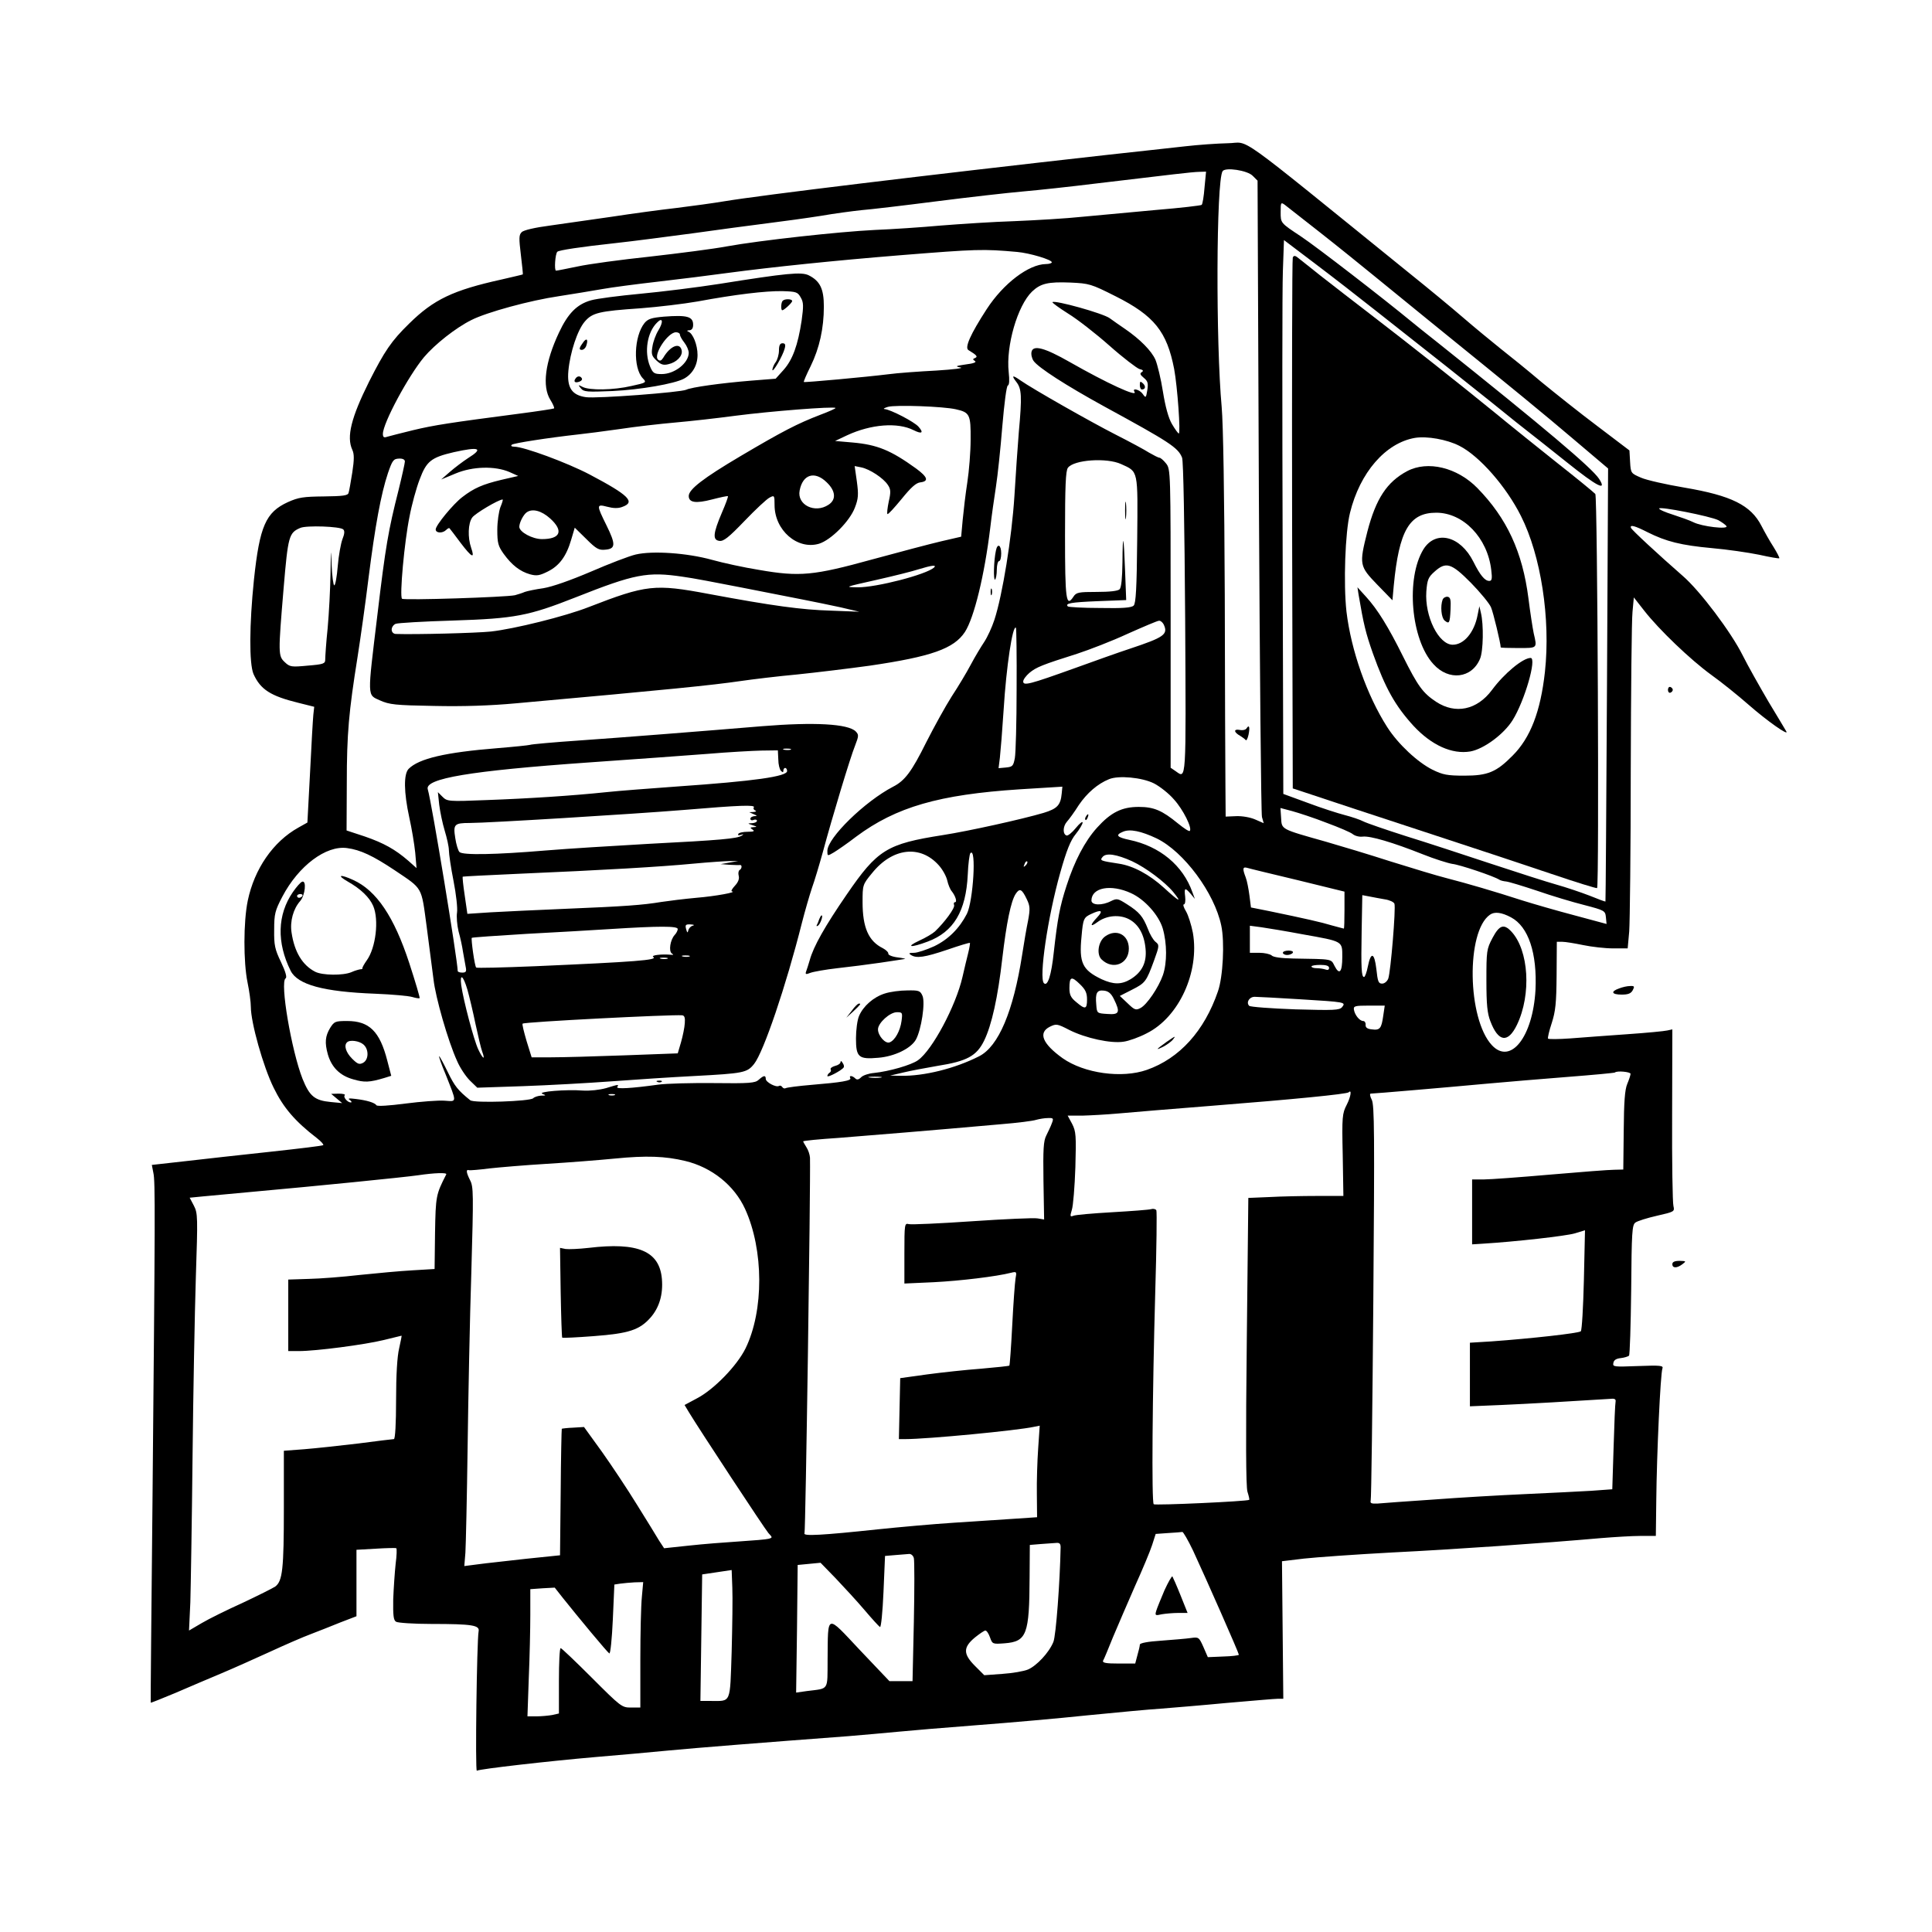 <?xml version="1.0" standalone="no"?>
<!DOCTYPE svg PUBLIC "-//W3C//DTD SVG 20010904//EN"
 "http://www.w3.org/TR/2001/REC-SVG-20010904/DTD/svg10.dtd">
<svg version="1.0" xmlns="http://www.w3.org/2000/svg"
 width="878pt" height="878pt" viewBox="0 0 878 878"
 preserveAspectRatio="xMidYMid meet">
<g transform="translate(0,878) scale(0.1,-0.1)"
fill="#000000" stroke="none">
<path d="M5385 8115 c-60 -7 -220 -24 -355 -39 -813 -91 -1573 -183 -1740
-211 -47 -8 -143 -21 -215 -30 -71 -8 -204 -26 -295 -40 -91 -13 -217 -31
-280 -40 -69 -9 -121 -21 -129 -30 -13 -12 -13 -28 -4 -102 6 -49 10 -89 9
-90 -1 -1 -44 -11 -96 -23 -222 -49 -309 -91 -420 -200 -82 -80 -112 -125
-183 -265 -81 -163 -103 -250 -76 -309 9 -19 9 -44 0 -103 -7 -43 -14 -85 -17
-93 -3 -12 -25 -15 -112 -16 -93 -1 -115 -4 -164 -26 -100 -46 -128 -108 -154
-353 -21 -204 -22 -380 -2 -428 32 -71 78 -100 204 -131 l72 -18 -4 -36 c-2
-20 -9 -139 -15 -264 l-12 -226 -41 -23 c-115 -64 -200 -188 -230 -332 -20
-96 -20 -280 -1 -372 8 -38 15 -89 15 -111 0 -71 56 -271 104 -368 44 -90 97
-152 196 -228 19 -15 32 -29 29 -32 -2 -3 -110 -16 -239 -30 -129 -14 -304
-33 -388 -43 l-152 -17 7 -36 c9 -39 8 -193 -4 -1495 -5 -500 -9 -911 -8 -913
1 -1 51 19 111 44 60 26 154 66 209 89 55 23 155 68 223 99 67 31 150 67 185
80 34 13 95 37 134 53 l73 28 0 151 0 151 88 5 c48 3 90 4 93 2 3 -2 2 -34 -3
-71 -4 -37 -9 -110 -11 -161 -1 -73 1 -95 13 -102 8 -5 80 -10 160 -10 188 0
221 -6 215 -34 -8 -43 -16 -638 -8 -633 13 8 329 44 538 62 99 8 250 22 335
30 138 13 416 35 815 65 72 6 173 15 225 20 52 5 214 19 360 30 146 11 373 31
505 45 132 13 281 27 330 30 50 4 185 15 300 26 116 10 220 19 233 19 l24 0
-3 313 -3 312 100 12 c54 6 236 19 404 28 283 14 684 42 945 65 61 5 142 10
180 10 l70 0 2 163 c2 207 19 577 28 598 5 13 -8 15 -111 11 -109 -4 -116 -4
-112 14 2 13 13 20 33 22 17 2 33 7 38 11 4 4 8 139 10 300 2 262 4 294 19
305 9 7 54 21 98 31 79 18 81 19 75 44 -4 14 -7 201 -6 415 l1 388 -23 -5
c-12 -3 -94 -11 -182 -17 -88 -6 -204 -15 -258 -19 -54 -4 -100 -4 -102 -1 -2
4 5 35 17 71 17 53 21 90 22 216 l1 153 25 0 c14 0 56 -7 95 -15 38 -8 100
-15 136 -15 l66 0 7 77 c3 42 7 371 7 732 1 361 4 685 8 721 l6 65 47 -60 c67
-86 210 -223 305 -292 45 -32 122 -94 171 -137 81 -71 183 -143 170 -120 -3 5
-39 66 -81 135 -41 70 -94 164 -117 210 -52 105 -195 295 -273 362 -111 97
-232 209 -235 218 -6 16 17 10 76 -20 84 -42 151 -59 292 -72 69 -6 165 -20
214 -30 49 -11 90 -18 92 -16 2 2 -10 25 -26 51 -17 26 -41 69 -55 96 -48 94
-137 138 -350 174 -83 14 -172 34 -197 45 -46 20 -47 20 -50 72 l-3 52 -145
110 c-80 60 -194 151 -255 201 -60 51 -144 119 -185 151 -41 33 -118 96 -170
141 -52 45 -161 135 -242 200 -824 667 -722 594 -829 593 -46 -1 -133 -7 -194
-14z m308 -134 l22 -22 6 -1432 c4 -787 10 -1445 14 -1460 l8 -28 -39 17 c-23
10 -59 16 -86 15 l-48 -2 -1 138 c-1 76 -2 467 -3 868 -2 465 -7 775 -14 855
-27 293 -25 1025 4 1072 12 19 113 4 137 -21z m-219 -53 c-3 -40 -9 -76 -13
-79 -3 -3 -96 -14 -206 -23 -110 -10 -261 -24 -335 -31 -74 -8 -214 -16 -310
-20 -96 -3 -247 -13 -335 -20 -88 -8 -223 -17 -300 -20 -162 -8 -519 -47 -674
-75 -58 -11 -214 -31 -346 -46 -132 -14 -280 -34 -330 -45 -49 -10 -93 -19
-98 -19 -9 0 -4 77 6 86 7 7 105 22 262 39 83 9 242 30 355 45 113 16 264 36
335 45 72 9 182 24 245 34 63 11 147 22 185 26 39 3 192 21 340 40 149 19 326
39 395 45 69 6 217 22 330 36 353 42 434 52 468 53 l33 1 -7 -72z m527 -206
c79 -62 189 -151 244 -196 55 -45 169 -138 254 -207 401 -325 507 -412 652
-535 l157 -133 -5 -983 c-3 -541 -6 -984 -7 -985 -1 -1 -34 11 -73 27 -39 15
-107 38 -150 50 -43 12 -177 55 -298 95 -121 40 -294 97 -385 125 -91 29 -178
59 -194 67 -15 8 -54 21 -85 29 -31 8 -106 32 -167 55 l-112 41 -3 1117 c-2
614 -2 1180 1 1258 l5 142 140 -106 c77 -58 203 -156 280 -217 300 -236 385
-304 524 -415 79 -64 155 -125 170 -136 14 -11 92 -72 173 -137 136 -109 183
-133 145 -74 -33 50 -246 230 -732 618 -55 43 -109 87 -120 96 -126 104 -430
339 -502 387 -95 63 -93 61 -93 112 0 43 1 45 19 32 10 -8 83 -65 162 -127z
m-1378 -87 c56 -5 157 -35 157 -47 0 -4 -12 -8 -27 -8 -78 -1 -193 -88 -269
-205 -74 -114 -101 -175 -83 -186 38 -23 44 -30 30 -36 -11 -4 -11 -7 0 -14 8
-5 -7 -11 -41 -15 -48 -7 -51 -9 -25 -14 17 -3 -31 -9 -110 -14 -77 -4 -176
-11 -220 -17 -96 -12 -379 -38 -382 -35 -2 1 12 34 31 72 40 82 60 172 60 271
0 80 -17 116 -69 142 -33 16 -98 10 -405 -39 -102 -16 -264 -36 -360 -45 -96
-9 -198 -22 -225 -30 -63 -18 -104 -59 -145 -147 -63 -134 -77 -244 -39 -305
12 -19 19 -36 17 -39 -3 -2 -74 -13 -159 -24 -314 -41 -386 -52 -482 -75 -54
-13 -107 -27 -118 -30 -14 -5 -19 -2 -19 13 0 49 116 264 187 349 49 58 144
133 214 168 70 36 269 90 399 109 63 10 151 24 195 32 44 8 159 23 255 34 96
11 240 29 320 40 195 26 483 56 780 80 350 28 377 29 533 15z m446 -201 c177
-89 234 -161 267 -331 15 -81 30 -293 21 -293 -3 0 -17 19 -31 43 -16 27 -30
79 -41 147 -9 58 -25 123 -34 145 -18 41 -71 94 -138 140 -21 14 -52 36 -70
49 -30 22 -249 83 -260 73 -2 -3 30 -26 71 -52 41 -25 126 -91 188 -146 62
-55 124 -102 136 -106 17 -4 20 -8 11 -14 -10 -6 -8 -12 9 -26 18 -15 21 -24
16 -56 -6 -36 -7 -37 -21 -17 -14 20 -50 29 -37 9 15 -25 -123 38 -295 136
-114 65 -165 78 -173 47 -3 -12 1 -30 9 -42 22 -31 148 -112 321 -207 297
-162 336 -187 354 -233 6 -15 11 -300 14 -732 4 -755 6 -727 -44 -692 l-22 15
0 678 c0 671 0 679 -21 705 -11 14 -25 26 -30 26 -5 0 -26 11 -47 23 -20 13
-89 50 -152 82 -112 57 -378 208 -432 246 -37 26 -43 24 -19 -7 24 -31 26 -64
11 -228 -5 -61 -14 -192 -20 -291 -12 -188 -54 -449 -91 -562 -11 -34 -32 -79
-46 -100 -14 -21 -42 -67 -61 -103 -19 -36 -58 -101 -87 -145 -28 -44 -80
-138 -116 -209 -66 -133 -97 -174 -150 -201 -129 -67 -299 -233 -299 -292 0
-24 0 -24 29 -7 15 9 62 41 102 72 182 135 376 191 743 215 l194 12 -3 -31
c-5 -53 -20 -69 -82 -88 -98 -29 -342 -83 -458 -101 -255 -40 -297 -66 -437
-270 -99 -144 -151 -236 -168 -298 -6 -21 -14 -45 -17 -53 -4 -12 0 -13 20 -5
13 5 69 15 122 21 54 6 142 17 196 25 55 8 105 16 111 17 7 0 -7 4 -32 7 -25
3 -44 11 -43 17 1 6 -10 17 -25 25 -65 32 -92 94 -92 209 0 78 0 80 43 132 93
116 220 130 304 35 17 -19 34 -50 38 -69 4 -18 13 -40 20 -48 17 -21 26 -50
15 -50 -5 0 -7 -6 -4 -13 5 -13 -43 -78 -87 -120 -11 -10 -43 -29 -72 -42 -64
-30 -38 -33 39 -4 118 44 174 138 182 304 2 50 8 94 12 98 28 30 13 -218 -16
-276 -34 -66 -84 -116 -148 -147 -35 -16 -77 -30 -92 -30 -23 0 -26 -2 -14
-10 25 -16 61 -11 165 24 55 19 101 33 103 31 1 -1 -2 -22 -8 -46 -6 -24 -18
-73 -26 -109 -30 -131 -137 -332 -202 -378 -30 -22 -132 -51 -200 -58 -24 -2
-51 -11 -59 -20 -11 -11 -19 -12 -26 -5 -13 13 -30 15 -23 2 8 -12 -41 -20
-175 -31 -60 -5 -113 -12 -118 -15 -5 -3 -12 -1 -16 5 -4 6 -10 8 -15 5 -13
-8 -60 17 -60 32 0 18 -10 16 -32 -4 -16 -15 -42 -17 -204 -15 -102 1 -216 -2
-252 -7 -122 -17 -193 -21 -187 -11 8 13 8 13 -51 -5 -29 -8 -73 -13 -105 -11
-75 6 -209 -5 -184 -15 18 -7 17 -8 -6 -8 -14 -1 -30 -6 -36 -12 -14 -14 -269
-23 -286 -9 -56 45 -71 64 -102 128 -19 39 -37 72 -39 72 -3 0 10 -37 29 -82
52 -132 53 -124 -5 -120 -28 2 -107 -4 -177 -13 -76 -10 -128 -13 -132 -8 -8
12 -44 23 -96 29 -30 4 -36 2 -25 -5 8 -6 10 -11 4 -11 -15 0 -36 25 -27 33 3
4 -9 7 -28 7 l-34 -1 25 -21 25 -21 -52 5 c-73 7 -96 26 -128 105 -50 127
-104 440 -77 457 7 4 0 30 -21 74 -28 58 -32 77 -31 147 0 72 4 87 37 150 74
141 199 234 294 221 61 -8 118 -35 217 -101 129 -87 120 -71 145 -256 12 -90
26 -198 31 -239 9 -82 66 -281 107 -371 13 -31 40 -71 58 -89 l34 -33 208 7
c114 4 296 14 403 22 107 8 275 19 373 24 227 12 242 15 274 55 43 54 145 354
217 640 14 55 35 127 46 160 12 33 34 107 50 165 42 156 124 428 146 482 17
44 17 49 3 64 -35 35 -189 43 -424 24 -264 -22 -631 -51 -832 -65 -116 -8
-218 -17 -225 -20 -7 -2 -74 -9 -148 -15 -236 -19 -356 -47 -403 -94 -23 -24
-22 -106 3 -221 11 -49 23 -121 27 -160 l6 -70 -37 33 c-60 52 -112 81 -199
111 l-82 27 1 215 c0 224 9 324 49 574 13 83 36 245 50 360 30 236 56 379 88
475 20 58 25 65 50 66 16 1 27 -4 27 -13 0 -7 -13 -66 -29 -131 -46 -181 -59
-255 -96 -567 -46 -381 -47 -361 12 -388 43 -19 69 -22 244 -25 131 -3 256 1
375 12 701 63 888 82 1019 101 55 8 171 22 258 30 87 9 236 27 330 40 279 41
382 77 432 153 42 65 89 258 115 472 6 52 18 137 26 188 8 51 21 175 29 275 9
105 19 183 25 185 7 3 8 24 4 61 -13 119 40 302 106 366 39 37 73 45 174 41
86 -4 94 -6 205 -62z m-1430 -6 c13 -22 13 -39 4 -105 -17 -112 -41 -178 -82
-224 l-36 -40 -113 -9 c-136 -11 -271 -30 -293 -41 -24 -12 -408 -41 -456 -34
-64 9 -87 43 -80 120 8 84 41 184 74 223 35 41 65 48 254 61 79 6 196 20 259
31 173 32 307 48 385 47 64 -2 70 -4 84 -29z m705 -508 c63 -14 68 -24 67
-138 0 -55 -7 -142 -15 -194 -8 -51 -17 -128 -21 -170 l-7 -77 -91 -21 c-51
-12 -191 -49 -312 -82 -268 -74 -331 -80 -515 -48 -69 11 -165 32 -215 46
-112 31 -269 42 -346 24 -30 -7 -121 -42 -204 -78 -94 -40 -174 -68 -215 -75
-36 -5 -74 -13 -85 -17 -11 -5 -31 -11 -45 -15 -40 -9 -504 -24 -513 -16 -12
11 11 261 34 373 10 54 31 130 46 169 31 83 52 100 155 124 117 26 137 18 65
-27 -23 -15 -60 -43 -82 -62 l-40 -35 65 27 c78 33 180 35 245 7 l40 -18 -78
-18 c-83 -20 -123 -37 -176 -78 -41 -31 -121 -128 -121 -147 0 -17 31 -19 48
-2 6 6 13 10 15 7 2 -2 25 -32 51 -67 51 -67 65 -73 47 -21 -16 46 -14 111 5
137 12 18 120 82 138 82 3 0 -2 -16 -10 -35 -7 -19 -14 -65 -14 -103 0 -60 4
-74 29 -109 37 -51 74 -80 120 -93 30 -8 43 -6 81 13 52 26 84 69 106 145 l16
54 53 -52 c45 -45 57 -51 86 -48 47 4 48 24 5 111 -46 93 -46 97 4 84 26 -7
49 -8 67 -1 63 22 32 53 -148 148 -101 53 -298 126 -342 126 -12 0 -17 4 -11
9 8 7 161 31 304 47 30 3 114 14 185 24 72 11 186 24 255 30 69 6 193 20 275
31 154 20 444 43 452 35 2 -2 -29 -16 -69 -31 -104 -40 -170 -74 -363 -188
-169 -100 -235 -151 -235 -181 0 -30 32 -35 105 -16 39 10 71 17 73 15 2 -2
-10 -35 -27 -74 -41 -96 -43 -125 -12 -129 19 -3 42 15 115 91 50 52 101 100
114 106 21 11 22 10 22 -34 0 -115 104 -205 202 -176 55 17 140 103 163 164
16 41 17 60 9 119 l-10 70 30 -6 c39 -8 101 -49 121 -80 13 -19 14 -32 4 -75
-6 -29 -9 -55 -6 -57 3 -3 31 28 64 68 43 53 66 74 86 76 39 5 33 24 -20 63
-115 83 -176 108 -288 118 l-80 7 55 26 c108 50 229 60 302 23 38 -19 47 -12
22 16 -19 22 -127 78 -154 80 -8 1 -1 5 15 10 36 10 253 2 309 -11z m751 -249
c79 -36 76 -23 73 -344 -2 -220 -6 -289 -16 -299 -10 -10 -50 -13 -153 -11
-77 0 -143 4 -146 7 -14 14 13 19 135 24 l130 5 -5 131 c-6 166 -11 184 -12
40 -1 -71 -5 -114 -13 -122 -8 -8 -46 -12 -104 -12 -83 0 -93 -2 -106 -22 -33
-50 -38 -15 -38 281 0 223 3 291 13 305 27 37 177 47 242 17z m-1338 -83 c41
-39 44 -79 8 -102 -62 -41 -144 0 -131 65 14 74 69 90 123 37z m4052 -172 c16
-9 33 -21 37 -27 9 -16 -112 -2 -151 18 -16 8 -58 23 -92 34 -35 11 -63 23
-63 28 0 11 233 -35 269 -53z m-5309 8 c62 -56 48 -94 -37 -94 -43 0 -103 32
-103 56 0 19 19 56 34 66 26 18 67 7 106 -28z m-940 -50 c7 -7 6 -20 -4 -45
-7 -19 -17 -73 -21 -121 -4 -49 -11 -88 -16 -88 -4 0 -10 42 -12 93 -2 81 -3
77 -5 -38 -1 -71 -7 -184 -13 -250 -7 -66 -11 -130 -11 -142 0 -19 -7 -22 -80
-28 -74 -7 -81 -6 -104 16 -30 28 -30 39 -5 337 20 236 24 251 76 273 27 12
181 7 195 -7z m2685 -173 c-35 -32 -263 -91 -347 -90 -62 1 -60 1 82 33 80 18
168 40 195 49 59 18 83 21 70 8z m-1142 -42 c40 -5 160 -28 267 -49 107 -21
233 -46 280 -55 47 -9 123 -25 170 -35 l85 -20 -130 5 c-132 4 -260 21 -555
76 -245 46 -282 42 -545 -60 -107 -42 -337 -99 -444 -111 -68 -7 -341 -14
-433 -11 -11 1 -18 9 -18 20 0 10 8 22 18 26 9 4 127 11 262 15 280 9 342 21
555 105 270 107 327 118 488 94z m2185 -216 c22 -46 3 -59 -153 -111 -49 -16
-164 -57 -255 -90 -198 -71 -230 -80 -230 -59 0 9 13 26 28 39 31 26 59 37
217 87 55 18 159 58 230 91 72 32 135 59 142 59 7 1 16 -7 21 -16z m-668 -295
c0 -150 -4 -291 -8 -313 -7 -36 -10 -40 -41 -43 l-33 -3 6 48 c3 26 11 124 17
217 12 196 41 388 56 373 2 -3 4 -128 3 -279z m-1027 -275 c-7 -2 -21 -2 -30
0 -10 3 -4 5 12 5 17 0 24 -2 18 -5z m-56 -44 c0 -23 6 -46 12 -52 8 -8 11 -8
11 1 0 7 4 12 8 12 5 0 9 -6 9 -14 0 -25 -151 -46 -497 -70 -124 -9 -270 -20
-325 -26 -152 -16 -351 -29 -546 -36 -171 -7 -177 -6 -198 15 l-21 21 6 -57
c4 -32 15 -85 25 -118 10 -33 19 -73 19 -89 0 -16 9 -79 21 -139 12 -61 19
-125 16 -144 -3 -18 0 -57 7 -86 8 -28 17 -70 20 -92 4 -22 9 -52 12 -67 5
-23 2 -28 -15 -28 -12 0 -21 3 -21 8 -1 52 -118 765 -136 825 -15 49 192 84
731 122 204 14 447 32 540 39 94 8 204 14 245 15 l75 1 2 -41z m1707 -109 c27
-14 68 -46 91 -73 42 -46 84 -131 72 -143 -3 -4 -27 12 -54 34 -72 59 -109 75
-178 75 -77 0 -127 -25 -190 -95 -55 -61 -102 -151 -138 -263 -31 -95 -41
-151 -58 -302 -11 -105 -28 -158 -45 -141 -23 24 17 299 74 501 29 103 47 148
71 177 17 21 31 45 31 52 0 7 -14 -4 -31 -25 -17 -21 -36 -36 -42 -34 -18 6
-17 41 1 62 10 11 35 45 55 77 37 54 85 96 137 117 43 18 150 8 204 -19z
m-1818 -109 c-4 -5 0 -12 6 -14 7 -3 4 -6 -7 -7 l-20 -1 20 -9 c17 -7 17 -9 3
-9 -10 -1 -18 -6 -18 -12 0 -6 7 -9 15 -5 8 3 15 1 15 -4 0 -6 -10 -10 -22
-11 -22 -1 -22 -1 2 -9 21 -7 22 -8 5 -9 -17 -1 -17 -3 -5 -11 11 -7 6 -10
-22 -10 -20 0 -40 -4 -43 -10 -3 -6 1 -7 12 -4 14 4 15 4 3 -4 -21 -13 -93
-20 -425 -37 -159 -9 -369 -22 -465 -30 -227 -19 -377 -22 -392 -7 -6 6 -15
35 -19 63 -10 63 -5 69 66 69 82 0 735 40 970 59 261 22 328 24 321 12z m2602
-70 c57 -21 111 -44 120 -52 10 -8 30 -13 45 -11 34 4 136 -26 272 -80 55 -22
116 -41 135 -44 32 -3 190 -56 214 -72 6 -4 20 -7 31 -8 11 -1 74 -20 140 -42
66 -23 163 -52 215 -65 92 -24 95 -26 98 -55 l3 -31 -145 39 c-80 21 -187 52
-238 68 -130 42 -250 77 -343 101 -44 11 -159 46 -255 76 -96 31 -229 71 -295
90 -206 58 -200 55 -203 108 l-3 45 53 -14 c29 -8 100 -31 156 -53z m-772 -71
c124 -60 263 -248 294 -396 16 -75 8 -233 -15 -299 -62 -181 -175 -305 -323
-357 -114 -40 -285 -16 -383 53 -92 66 -112 116 -58 143 29 14 33 14 89 -15
74 -37 188 -62 246 -53 23 3 71 20 105 38 147 73 241 279 210 457 -7 36 -21
80 -31 97 -11 18 -15 32 -10 32 6 0 8 16 6 35 -5 41 -1 43 25 13 l19 -23 -11
30 c-43 122 -148 209 -286 238 -57 12 -66 22 -30 37 32 14 83 3 153 -30z
m-111 -104 c62 -29 148 -93 187 -140 42 -52 27 -44 -43 20 -65 59 -138 99
-204 109 -85 13 -88 14 -74 31 16 19 63 12 134 -20z m-1830 -6 l-40 -7 40 -3
c22 -1 43 -2 48 -1 10 1 9 -17 -2 -23 -5 -3 -7 -15 -4 -26 4 -14 -3 -30 -17
-45 -13 -14 -19 -25 -14 -26 28 -3 -75 -22 -161 -29 -55 -5 -127 -14 -160 -19
-84 -14 -165 -20 -434 -31 -128 -5 -282 -13 -341 -16 l-106 -7 -12 83 c-7 46
-11 85 -9 86 1 1 115 7 252 13 395 17 649 32 795 46 74 7 151 12 170 12 l35 0
-40 -7z m1346 -13 c-10 -9 -11 -8 -5 6 3 10 9 15 12 12 3 -3 0 -11 -7 -18z
m1237 -67 l212 -52 0 -84 c0 -46 -1 -84 -3 -84 -2 0 -26 7 -53 14 -49 15 -125
32 -284 65 l-85 17 -7 55 c-4 30 -11 67 -17 82 -15 39 -14 49 7 43 9 -3 113
-28 230 -56z m-758 -59 c62 -28 126 -100 144 -160 20 -69 20 -156 1 -212 -20
-57 -73 -135 -102 -150 -21 -11 -27 -9 -58 21 l-36 34 55 28 c61 31 65 36 101
134 24 66 24 70 6 84 -10 8 -26 35 -35 60 -22 55 -38 75 -95 111 -41 26 -45
27 -72 14 -40 -21 -89 -20 -89 3 1 59 89 75 180 33z m-474 -27 c15 -31 16 -44
6 -98 -7 -33 -19 -104 -27 -156 -40 -256 -107 -415 -195 -460 -110 -56 -251
-91 -357 -89 l-48 1 60 14 c33 8 103 21 155 30 134 21 178 45 212 114 35 71
63 199 83 375 19 161 39 260 61 293 18 27 28 22 50 -24z m1627 -1 c21 -3 41
-12 44 -20 7 -19 -17 -310 -28 -340 -5 -13 -17 -23 -28 -23 -17 0 -20 10 -26
65 -9 77 -25 82 -39 12 -5 -26 -13 -47 -17 -47 -12 0 -14 40 -11 209 l3 163
32 -6 c18 -4 49 -9 70 -13z m-1306 -81 c-35 -37 -34 -48 1 -22 41 30 99 35
142 13 44 -23 70 -69 76 -135 6 -62 -16 -106 -68 -138 -42 -25 -77 -25 -132 0
-87 42 -103 74 -91 194 7 81 10 87 45 103 45 21 55 15 27 -15z m1880 -1 c79
-42 119 -163 111 -330 -12 -213 -113 -342 -198 -251 -112 120 -118 517 -9 593
21 15 53 11 96 -12z m-3719 -38 c-9 -2 -18 -12 -20 -21 -3 -13 -5 -12 -10 6
-5 19 -2 22 20 21 16 -1 20 -3 10 -6z m-68 -15 c0 -6 -6 -19 -14 -27 -20 -22
-28 -73 -13 -84 9 -6 8 -7 -3 -6 -43 4 -94 -2 -81 -10 22 -14 -79 -22 -537
-42 -145 -6 -266 -9 -268 -6 -7 6 -24 130 -20 135 2 2 114 10 248 18 133 7
306 17 383 22 222 14 305 14 305 0z m2840 -24 c185 -33 180 -30 180 -103 0
-69 -13 -84 -35 -41 -17 33 -6 31 -187 34 -55 1 -92 6 -99 14 -7 6 -32 12 -56
12 l-43 0 0 61 0 62 53 -7 c28 -4 113 -18 187 -32z m-2787 -101 c-7 -2 -21 -2
-30 0 -10 3 -4 5 12 5 17 0 24 -2 18 -5z m-100 -10 c-7 -2 -21 -2 -30 0 -10 3
-4 5 12 5 17 0 24 -2 18 -5z m3007 -42 c0 -8 -6 -11 -16 -7 -9 3 -27 6 -40 6
-13 0 -24 3 -24 8 0 4 18 7 40 7 27 0 40 -4 40 -14z m-3916 -98 c9 -32 26
-103 37 -157 12 -55 25 -111 30 -124 16 -43 3 -35 -18 10 -20 43 -67 221 -77
291 -7 56 9 44 28 -20z m2816 -45 c0 -45 -8 -47 -49 -12 -25 20 -31 34 -31 63
0 53 9 56 47 19 26 -25 33 -40 33 -70z m122 2 c30 -61 25 -72 -29 -68 -48 3
-48 3 -51 42 -5 54 3 68 35 64 20 -2 33 -13 45 -38z m843 -1 c211 -13 212 -13
194 -36 -12 -14 -36 -15 -213 -10 -110 4 -204 11 -209 16 -15 15 0 41 25 41
13 0 104 -5 203 -11z m381 -76 c-8 -57 -15 -66 -52 -61 -20 2 -29 8 -28 21 1
9 -4 17 -11 17 -16 0 -38 27 -42 51 -3 17 4 19 68 19 l72 0 -7 -47z m-3174
-33 c-1 -19 -9 -58 -17 -86 l-15 -51 -242 -9 c-134 -5 -283 -9 -333 -9 l-89 0
-23 74 c-12 41 -21 77 -18 79 7 8 675 42 725 38 11 -1 14 -12 12 -36z m4298
-230 c0 -6 -7 -27 -15 -46 -11 -26 -15 -82 -16 -212 l-2 -177 -41 -1 c-22 0
-153 -10 -291 -22 -137 -12 -273 -22 -302 -22 l-53 0 0 -148 0 -147 48 3 c148
9 379 35 419 47 l46 14 -5 -225 c-3 -124 -9 -229 -14 -234 -9 -9 -226 -33
-406 -46 l-98 -6 0 -145 0 -144 143 6 c115 5 326 17 497 28 18 2 24 -2 22 -13
-2 -8 -6 -101 -9 -207 l-6 -191 -96 -7 c-53 -3 -188 -10 -301 -15 -113 -5
-302 -16 -420 -25 -118 -8 -231 -16 -250 -18 -27 -1 -34 1 -31 13 3 8 8 415
12 905 6 764 5 893 -7 917 -8 15 -10 28 -5 28 15 0 343 28 526 45 88 8 255 22
370 31 116 9 212 18 214 20 9 9 71 3 71 -6z m-3407 -17 c-13 -2 -35 -2 -50 0
-16 2 -5 4 22 4 28 0 40 -2 28 -4z m2117 -124 c-20 -39 -22 -53 -18 -228 l3
-186 -120 0 c-66 0 -163 -2 -216 -5 l-96 -4 -7 -651 c-5 -437 -4 -661 3 -684
6 -19 10 -36 8 -37 -7 -7 -428 -26 -434 -20 -10 10 -6 503 7 964 6 199 8 367
5 372 -4 6 -15 8 -24 5 -10 -3 -90 -9 -177 -14 -88 -5 -167 -12 -176 -16 -15
-6 -16 -3 -7 27 6 18 13 105 16 193 4 145 3 163 -15 198 l-20 37 67 0 c36 1
111 5 166 10 55 5 246 21 425 35 369 29 611 53 619 61 15 15 10 -20 -9 -57z
m-3327 44 c-7 -2 -19 -2 -25 0 -7 3 -2 5 12 5 14 0 19 -2 13 -5z m1987 -128
c-5 -14 -17 -39 -25 -55 -13 -25 -15 -62 -13 -206 l3 -176 -30 5 c-16 3 -150
-3 -297 -13 -147 -10 -276 -16 -288 -13 -19 5 -20 1 -20 -132 l0 -138 133 6
c120 6 286 26 352 43 25 6 26 5 20 -27 -3 -19 -10 -114 -15 -213 -5 -98 -11
-180 -13 -182 -2 -2 -59 -8 -128 -14 -68 -5 -179 -17 -246 -26 l-122 -17 -3
-138 -3 -139 30 0 c99 0 508 39 585 56 l25 5 -7 -103 c-4 -57 -7 -150 -6 -208
l1 -105 -104 -7 c-57 -4 -180 -12 -274 -18 -93 -6 -249 -20 -345 -30 -254 -27
-342 -32 -334 -18 5 8 28 1582 25 1707 -1 14 -8 35 -16 47 -8 13 -15 25 -15
27 0 3 73 10 163 16 150 12 411 33 736 62 74 6 146 15 160 20 15 4 38 8 53 8
25 1 27 -1 18 -24z m-1666 -171 c121 -29 223 -111 272 -218 85 -186 86 -462 2
-634 -39 -79 -144 -187 -221 -227 l-56 -30 21 -35 c46 -76 342 -526 360 -547
19 -20 19 -21 1 -26 -10 -3 -70 -8 -133 -12 -63 -4 -166 -12 -229 -19 l-113
-12 -23 35 c-12 20 -57 94 -101 164 -43 70 -115 178 -159 240 l-81 112 -49 -3
c-27 -1 -50 -4 -52 -5 -1 -2 -4 -132 -5 -289 l-3 -286 -155 -16 c-85 -10 -183
-20 -218 -25 l-62 -8 5 61 c2 34 7 248 10 476 3 228 10 588 17 800 10 356 10
387 -6 417 -18 36 -19 50 -4 45 5 -1 46 2 91 8 45 5 163 15 262 21 99 6 239
17 310 24 142 14 228 11 319 -11z m-1086 -61 c-47 -92 -48 -98 -51 -266 l-2
-164 -100 -6 c-55 -3 -163 -13 -240 -21 -77 -9 -182 -17 -232 -18 l-93 -3 0
-162 0 -163 48 0 c78 0 299 29 385 50 44 11 81 20 82 20 1 0 -4 -26 -11 -57
-9 -37 -14 -122 -14 -235 0 -107 -4 -178 -10 -178 -5 0 -78 -9 -162 -20 -84
-10 -195 -22 -245 -26 l-93 -7 0 -261 c0 -277 -6 -331 -39 -356 -12 -8 -78
-41 -148 -74 -71 -32 -154 -73 -186 -92 l-58 -34 6 128 c2 70 7 366 10 657 3
292 10 660 15 820 9 275 9 291 -9 326 l-19 36 61 6 c34 3 141 13 237 22 268
24 679 65 740 74 74 11 133 13 128 4z m3394 -1710 c63 -136 208 -465 208 -473
0 -3 -32 -7 -70 -8 l-71 -3 -20 46 c-20 45 -22 46 -57 41 -20 -3 -81 -8 -134
-12 -62 -4 -98 -11 -98 -18 0 -6 -5 -28 -11 -48 l-10 -38 -76 0 c-56 0 -74 3
-70 13 4 6 24 55 45 107 22 52 67 157 100 232 34 75 69 159 78 187 l16 50 56
4 c32 2 61 4 65 5 4 1 26 -37 49 -85z m-602 15 c-3 -156 -21 -402 -33 -430
-20 -49 -76 -108 -115 -125 -19 -8 -71 -17 -117 -20 l-82 -6 -42 42 c-54 54
-55 84 -1 129 21 17 43 32 48 32 6 0 15 -14 21 -31 11 -31 12 -31 67 -27 100
8 112 40 113 300 l1 147 48 4 c26 2 57 4 70 5 17 2 22 -3 22 -20z m-667 -49
c3 -12 3 -142 0 -290 l-6 -269 -53 0 -52 0 -134 141 c-155 165 -145 168 -147
-43 -1 -144 8 -130 -94 -143 l-49 -7 4 290 3 290 52 5 52 5 69 -71 c38 -40 97
-104 131 -144 33 -39 65 -74 70 -77 5 -3 12 67 16 159 l7 164 47 4 c25 2 53 4
62 5 9 1 19 -7 22 -19z m-828 -426 c-8 -239 -1 -223 -96 -223 l-46 0 4 288 4
287 67 10 67 10 3 -80 c2 -44 0 -175 -3 -292z m-408 250 c-4 -38 -7 -166 -7
-285 l0 -218 -43 0 c-41 0 -46 4 -177 135 -74 74 -138 135 -142 135 -5 0 -8
-67 -8 -149 l0 -148 -31 -7 c-17 -3 -50 -6 -72 -6 l-40 0 6 173 c4 94 7 224 7
289 l0 116 56 4 55 3 37 -47 c71 -89 202 -247 211 -252 5 -3 12 66 16 154 l7
159 26 4 c15 2 45 5 66 6 l39 1 -6 -67z"/>
<path d="M5665 5470 c-4 -7 -18 -10 -32 -7 -28 5 -26 -11 3 -27 10 -6 22 -15
25 -19 3 -5 9 6 13 24 7 34 3 48 -9 29z"/>
<path d="M5875 7609 c-3 -8 -4 -553 -3 -1213 l3 -1199 85 -28 c47 -16 265 -88
485 -160 220 -72 492 -162 604 -200 112 -38 206 -67 209 -65 10 11 2 1779 -8
1791 -6 7 -84 71 -173 141 -89 71 -214 171 -278 224 -158 129 -406 325 -569
450 -74 57 -178 137 -230 178 -52 42 -101 80 -107 85 -9 6 -15 5 -18 -4z m757
-855 c91 -46 213 -185 280 -319 91 -180 135 -467 109 -708 -20 -181 -66 -300
-147 -381 -74 -75 -113 -91 -219 -91 -78 0 -98 4 -145 27 -68 34 -157 117
-206 194 -92 144 -164 348 -185 525 -14 127 -6 359 16 448 45 184 162 318 295
341 55 9 145 -7 202 -36z"/>
<path d="M6395 6639 c-92 -49 -142 -125 -181 -275 -38 -150 -36 -157 45 -241
l69 -71 6 67 c24 250 71 331 193 331 123 0 233 -114 250 -260 5 -40 3 -50 -9
-50 -20 0 -41 25 -72 87 -59 118 -171 146 -227 57 -81 -132 -57 -411 45 -522
70 -78 175 -65 212 24 15 35 17 156 4 209 l-7 30 -8 -40 c-15 -79 -62 -135
-113 -135 -64 0 -128 129 -120 242 4 53 9 65 36 89 53 48 77 41 167 -50 43
-44 84 -94 91 -111 10 -23 44 -164 44 -182 0 -2 36 -3 80 -3 88 0 86 -2 70 67
-5 24 -16 95 -24 159 -27 211 -98 364 -232 501 -92 94 -226 126 -319 77z"/>
<path d="M6174 6078 c23 -135 32 -173 65 -267 57 -159 101 -238 185 -330 82
-88 175 -130 258 -116 61 11 152 78 192 142 55 88 111 283 82 283 -35 0 -120
-70 -176 -146 -68 -91 -166 -111 -254 -53 -60 40 -82 70 -150 206 -67 135
-116 214 -168 271 l-39 43 5 -33z"/>
<path d="M6556 6055 c-11 -30 -6 -82 9 -95 21 -17 24 -13 27 50 2 44 0 55 -13
58 -9 1 -19 -4 -23 -13z"/>
<path d="M5180 7030 c0 -11 4 -20 9 -20 17 0 19 15 5 28 -12 11 -14 9 -14 -8z"/>
<path d="M4526 6278 c-10 -45 -12 -137 -4 -132 4 3 8 23 8 45 0 21 5 39 10 39
6 0 10 16 10 35 0 39 -17 48 -24 13z"/>
<path d="M4502 6090 c0 -14 2 -19 5 -12 2 6 2 18 0 25 -3 6 -5 1 -5 -13z"/>
<path d="M1580 4774 c60 -34 99 -72 116 -111 27 -63 12 -190 -29 -247 -12 -17
-21 -33 -20 -36 2 -3 -3 -5 -10 -5 -6 -1 -25 -6 -40 -13 -38 -16 -132 -15
-165 2 -58 30 -94 90 -107 178 -8 51 8 108 39 143 23 26 30 96 9 88 -8 -3 -26
-24 -42 -47 -71 -103 -74 -230 -10 -358 32 -63 148 -95 384 -104 77 -3 153
-10 169 -15 16 -5 31 -7 33 -5 2 2 -19 73 -47 159 -69 211 -149 330 -255 378
-59 27 -77 23 -25 -7z m-206 -66 c-3 -4 -9 -8 -15 -8 -5 0 -9 4 -9 8 0 5 7 9
15 9 8 0 12 -4 9 -9z"/>
<path d="M3723 4603 c-3 -10 -8 -22 -11 -27 -3 -5 0 -6 5 -3 11 7 25 47 17 47
-3 0 -7 -8 -11 -17z"/>
<path d="M4021 4265 c-51 -16 -98 -57 -117 -102 -8 -18 -14 -64 -14 -102 0
-86 12 -96 102 -88 73 6 147 42 170 82 25 45 44 169 30 200 -10 23 -17 25 -69
24 -32 0 -78 -6 -102 -14z m76 -125 c-6 -45 -30 -88 -54 -97 -19 -8 -53 30
-53 59 0 29 54 78 86 78 25 0 26 -2 21 -40z"/>
<path d="M3871 4187 l-25 -32 32 29 c33 31 37 36 25 35 -5 0 -19 -14 -32 -32z"/>
<path d="M1500 4108 c-22 -37 -25 -66 -10 -120 17 -58 54 -96 115 -113 51 -15
74 -14 141 6 l32 10 -18 69 c-34 133 -82 180 -182 180 -55 0 -59 -2 -78 -32z
m152 -75 c25 -22 24 -69 -2 -83 -17 -9 -25 -6 -50 19 -28 28 -38 60 -23 74 12
13 56 7 75 -10z"/>
<path d="M3820 3954 c0 -7 -11 -15 -25 -18 -14 -4 -23 -11 -20 -16 3 -5 1 -11
-5 -15 -5 -3 -10 -10 -10 -15 0 -9 66 26 74 39 3 4 1 13 -5 21 -5 9 -9 10 -9
4z"/>
<path d="M2988 3863 c7 -3 16 -2 19 1 4 3 -2 6 -13 5 -11 0 -14 -3 -6 -6z"/>
<path d="M3557 7413 c-8 -7 -9 -43 -2 -43 8 0 45 34 45 42 0 10 -34 11 -43 1z"/>
<path d="M3017 7341 c-56 -5 -72 -10 -88 -29 -48 -60 -53 -203 -8 -251 18 -19
18 -20 -51 -35 -81 -19 -192 -21 -223 -4 -20 10 -21 10 -7 -7 13 -16 27 -17
145 -12 125 6 280 33 323 56 39 21 62 61 62 108 0 46 -21 98 -42 106 -8 3 -6
6 5 6 11 1 17 9 17 25 0 38 -28 45 -133 37z m-26 -64 c-11 -18 -23 -51 -26
-72 -6 -34 -3 -43 18 -63 20 -19 32 -23 55 -17 36 8 65 37 60 62 -7 39 -52 22
-84 -33 -9 -14 -15 -16 -24 -8 -22 22 45 124 82 124 10 0 18 -5 18 -11 0 -6 9
-22 20 -36 11 -14 20 -35 20 -47 -1 -46 -64 -96 -123 -96 -34 0 -40 4 -53 35
-27 65 -13 155 32 199 26 27 30 3 5 -37z"/>
<path d="M2653 7228 c-21 -28 -24 -38 -9 -38 8 0 18 9 21 21 8 25 2 34 -12 17z"/>
<path d="M3540 7187 c0 -18 -7 -42 -15 -53 -8 -10 -14 -26 -15 -34 0 -19 48
64 56 96 5 18 2 24 -10 24 -11 0 -16 -9 -16 -33z"/>
<path d="M2615 7059 c-10 -14 -1 -21 19 -13 9 3 13 10 10 15 -7 12 -21 11 -29
-2z"/>
<path d="M5113 6460 c0 -36 2 -50 4 -32 2 17 2 47 0 65 -2 17 -4 3 -4 -33z"/>
<path d="M4935 5069 c-4 -6 -5 -12 -2 -15 2 -3 7 2 10 11 7 17 1 20 -8 4z"/>
<path d="M5300 4044 c-47 -34 -51 -39 -14 -21 17 9 36 23 43 31 17 21 13 19
-29 -10z"/>
<path d="M5023 4525 c-32 -22 -41 -82 -17 -105 51 -50 124 -21 124 49 0 63
-56 92 -107 56z"/>
<path d="M6783 4518 c-27 -51 -28 -59 -28 -193 0 -111 4 -150 18 -186 36 -95
80 -101 121 -16 66 138 54 339 -26 424 -34 36 -54 29 -85 -29z"/>
<path d="M5830 4450 c0 -5 9 -10 19 -10 11 0 23 5 26 10 4 6 -5 10 -19 10 -14
0 -26 -4 -26 -10z"/>
<path d="M2675 3109 c-44 -5 -91 -7 -105 -5 l-25 5 3 -202 c2 -111 5 -203 7
-206 2 -2 67 1 144 7 159 12 208 28 258 85 39 45 57 104 51 175 -11 126 -108
168 -333 141z"/>
<path d="M5292 1553 c-16 -38 -33 -79 -37 -92 -7 -23 -5 -24 25 -17 18 3 52 6
75 6 l42 0 -32 80 c-18 45 -35 83 -37 86 -3 2 -19 -26 -36 -63z"/>
<path d="M7580 5645 c0 -9 5 -15 11 -13 6 2 11 8 11 13 0 5 -5 11 -11 13 -6 2
-11 -4 -11 -13z"/>
<path d="M7358 4288 c-40 -14 -34 -28 12 -28 29 0 42 5 50 20 9 17 8 20 -12
19 -13 0 -35 -5 -50 -11z"/>
<path d="M7600 3035 c0 -19 21 -19 46 0 18 14 17 14 -13 15 -23 0 -33 -5 -33
-15z"/>
</g>
</svg>
